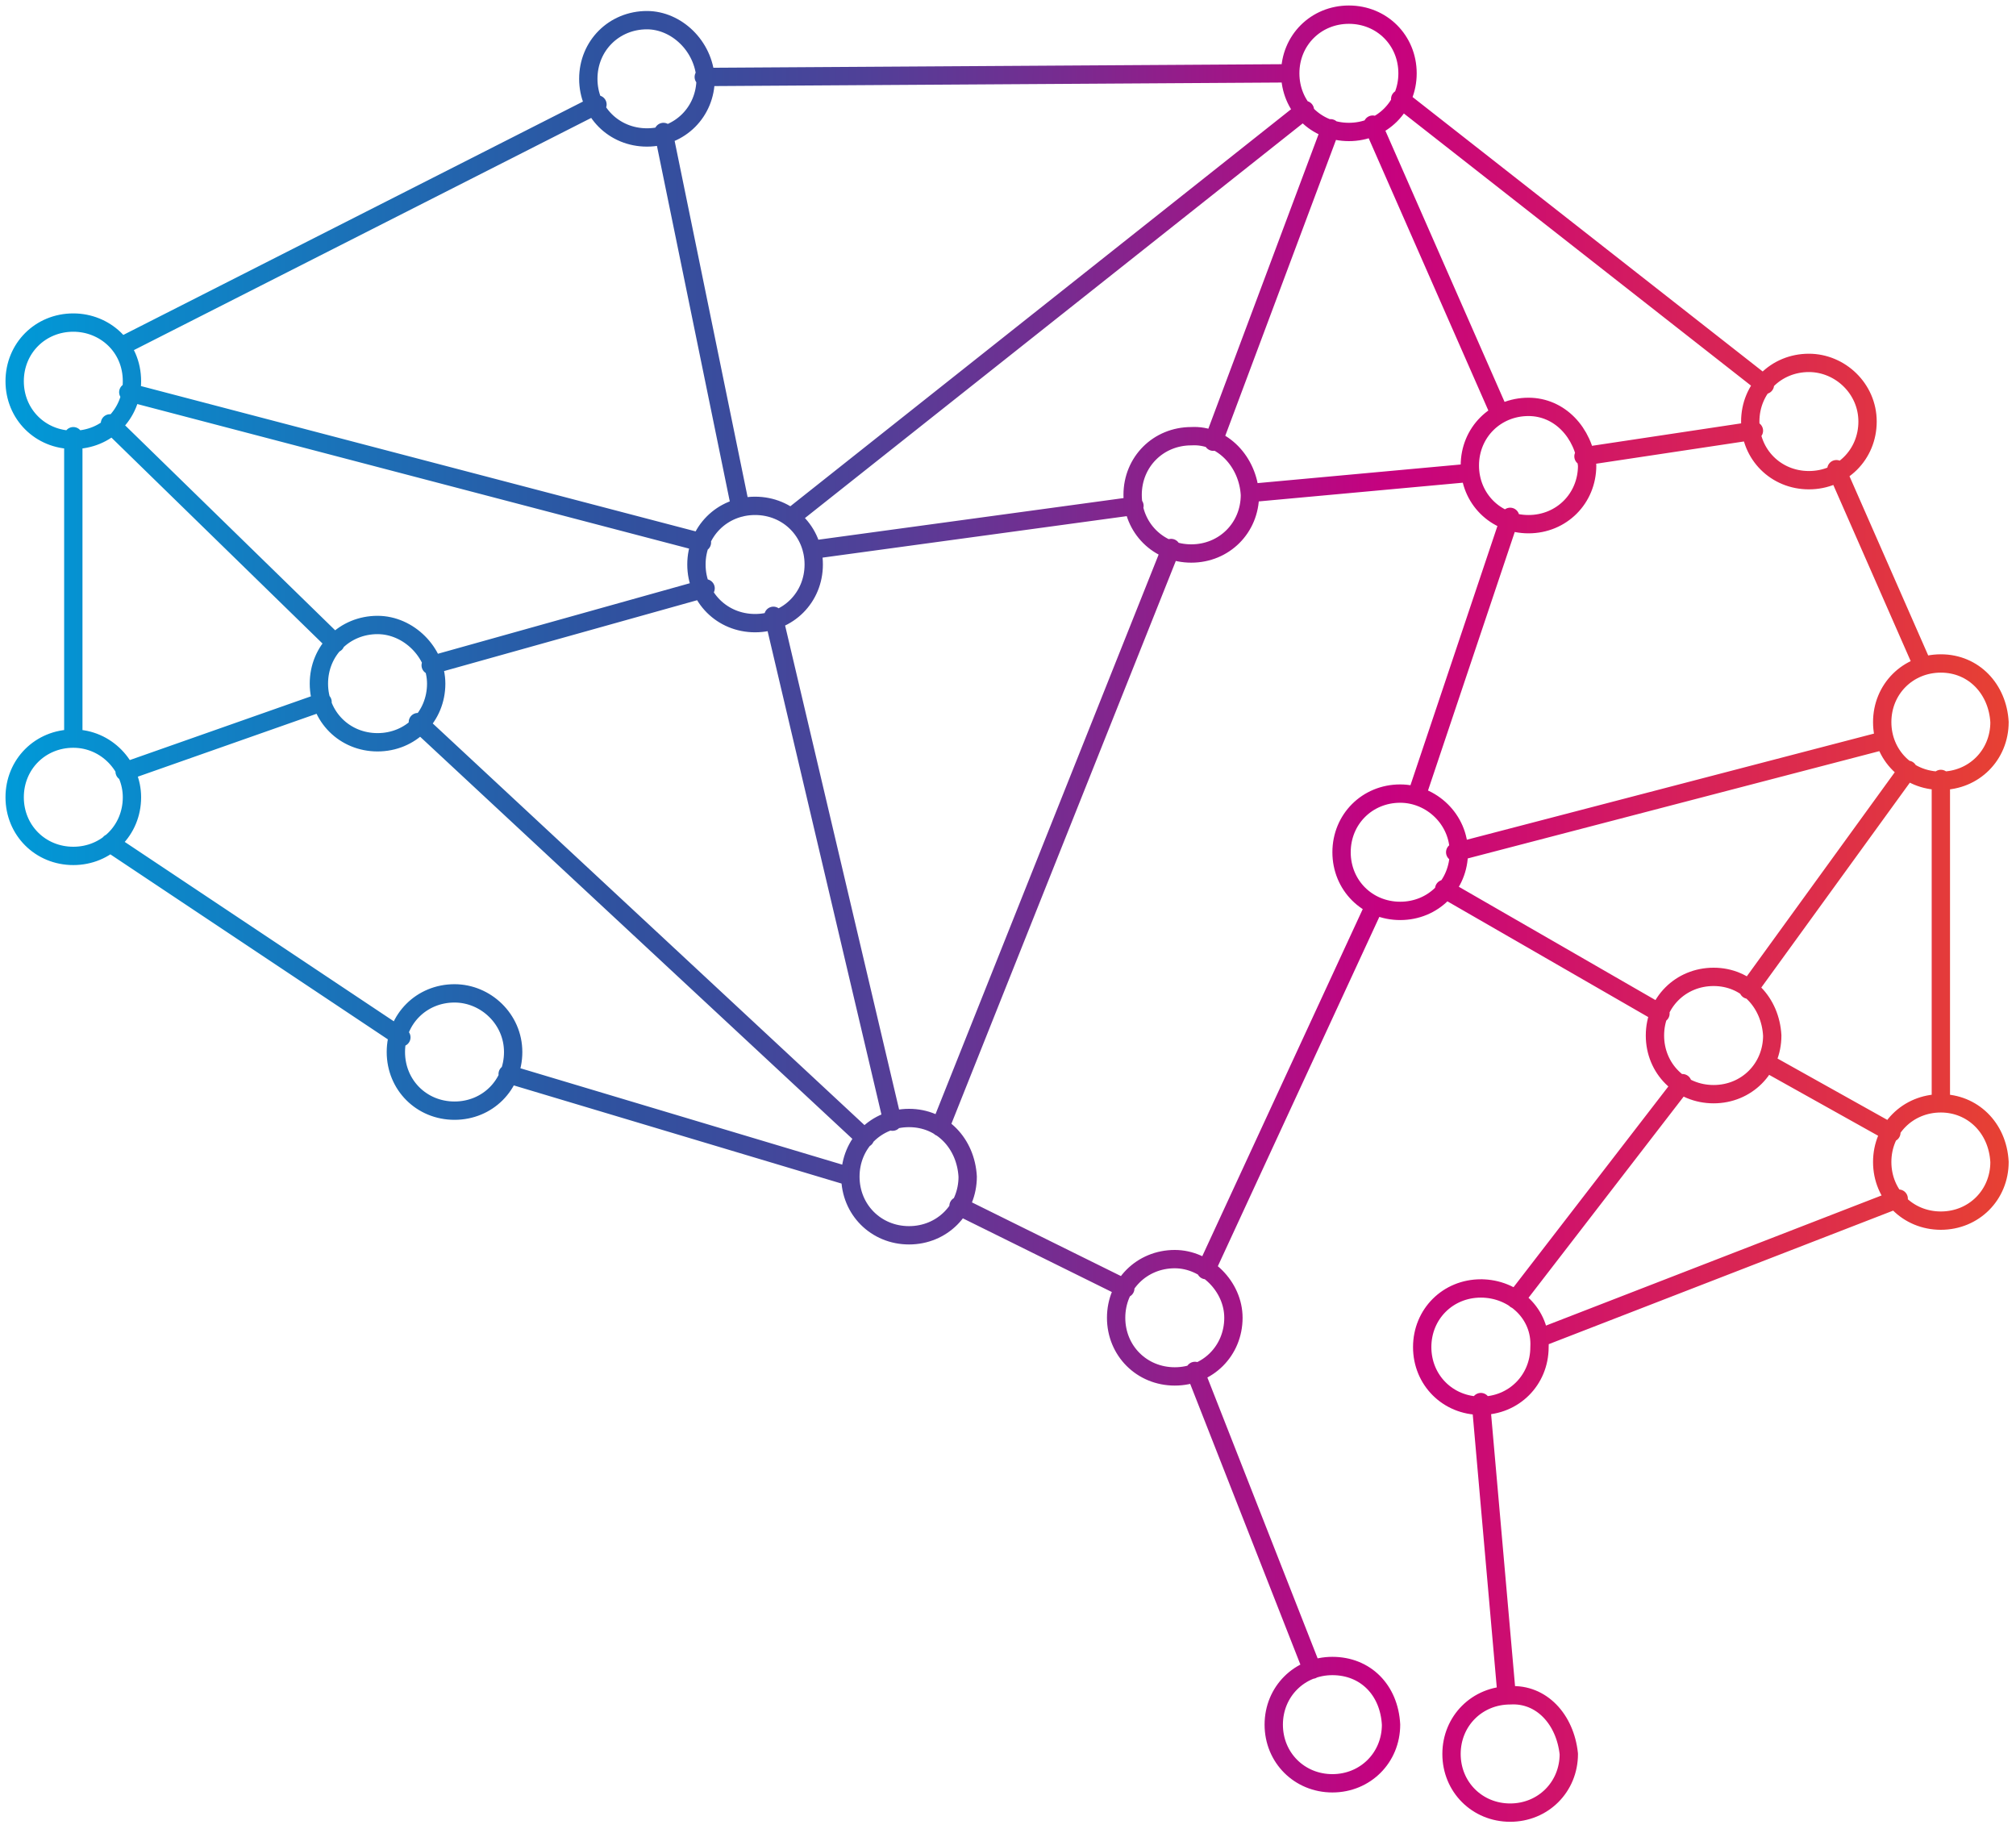 <svg xmlns="http://www.w3.org/2000/svg" xmlns:xlink="http://www.w3.org/1999/xlink" id="Ebene_1" x="0px" y="0px" viewBox="0 0 110 100" style="enable-background:new 0 0 110 100;" xml:space="preserve"><style type="text/css">	.st0{fill:none;stroke:url(#SVGID_1_);stroke-linecap:round;stroke-linejoin:round;}</style><g id="daten-und-ki-modelle">			<linearGradient id="SVGID_1_" gradientUnits="userSpaceOnUse" x1="0.304" y1="-825.845" x2="109.468" y2="-825.845" gradientTransform="matrix(1 0 0 -1 0 -776)">		<stop offset="0" style="stop-color:#009AD8"></stop>		<stop offset="0.3" style="stop-color:#2F529F"></stop>		<stop offset="0.35" style="stop-color:#384D9D"></stop>		<stop offset="0.43" style="stop-color:#504098"></stop>		<stop offset="0.53" style="stop-color:#782B90"></stop>		<stop offset="0.64" style="stop-color:#AF0E84"></stop>		<stop offset="0.69" style="stop-color:#C6017F"></stop>		<stop offset="1" style="stop-color:#E74133"></stop>	</linearGradient>	<path class="st0" d="M7.2,43.5c0,1.8-1.4,3.2-3.2,3.2s-3.2-1.4-3.2-3.2c0-1.8,1.4-3.2,3.2-3.2S7.2,41.8,7.2,43.5z M4,17.6   c-1.8,0-3.2,1.4-3.2,3.2c0,1.8,1.4,3.2,3.2,3.2s3.2-1.4,3.2-3.2C7.2,18.9,5.7,17.6,4,17.6z M35.3,1.1c-1.8,0-3.2,1.4-3.2,3.2   s1.4,3.2,3.2,3.2c1.8,0,3.2-1.4,3.2-3.2C38.4,2.5,36.9,1.1,35.3,1.1L35.3,1.1z M20.6,34.1c-1.8,0-3.2,1.4-3.2,3.2   c0,1.8,1.4,3.2,3.2,3.2c1.8,0,3.2-1.4,3.2-3.2C23.8,35.6,22.3,34.1,20.6,34.1z M24.8,54.2c-1.8,0-3.2,1.4-3.2,3.2   c0,1.8,1.4,3.2,3.2,3.2c1.8,0,3.2-1.4,3.2-3.2C28,55.6,26.5,54.2,24.8,54.2L24.8,54.2z M49.6,61c-1.8,0-3.2,1.4-3.2,3.2   c0,1.8,1.4,3.2,3.2,3.2c1.8,0,3.2-1.4,3.2-3.2C52.7,62.4,51.4,61,49.6,61L49.6,61z M64.1,68.7c-1.8,0-3.2,1.4-3.2,3.2   c0,1.8,1.4,3.2,3.2,3.2c1.8,0,3.2-1.4,3.2-3.2C67.3,70.2,65.8,68.7,64.1,68.7L64.1,68.7z M72.7,90.9c-1.8,0-3.2,1.4-3.2,3.2   s1.4,3.2,3.2,3.2s3.2-1.4,3.2-3.2C75.8,92.2,74.5,90.9,72.7,90.9z M82.4,92.5c-1.8,0-3.2,1.4-3.2,3.2s1.4,3.2,3.2,3.2   s3.2-1.4,3.2-3.2C85.4,93.8,84.1,92.4,82.4,92.5C82.4,92.4,82.4,92.4,82.4,92.5L82.4,92.5z M80.8,70.3c-1.8,0-3.2,1.4-3.2,3.2   s1.4,3.2,3.2,3.2s3.2-1.4,3.2-3.2C84.1,71.7,82.6,70.3,80.8,70.3C81,70.3,80.8,70.3,80.8,70.3L80.8,70.3z M93.5,53.3   c-1.8,0-3.2,1.4-3.2,3.2c0,1.8,1.4,3.2,3.2,3.2s3.2-1.4,3.2-3.2C96.6,54.7,95.3,53.3,93.5,53.3z M105.9,60.2   c-1.8,0-3.2,1.4-3.2,3.2c0,1.8,1.4,3.2,3.2,3.2s3.2-1.4,3.2-3.2C109,61.5,107.6,60.2,105.9,60.2z M105.9,36.2   c-1.8,0-3.2,1.4-3.2,3.2c0,1.8,1.4,3.2,3.2,3.2s3.2-1.4,3.2-3.2C109,37.6,107.7,36.2,105.9,36.2L105.9,36.2L105.9,36.2z M98.7,19.8   c-1.8,0-3.2,1.4-3.2,3.2s1.4,3.2,3.2,3.2c1.8,0,3.2-1.4,3.2-3.2S100.4,19.8,98.7,19.8z M73.6,0.8c-1.8,0-3.2,1.4-3.2,3.2   s1.4,3.2,3.2,3.2s3.2-1.4,3.2-3.2S75.4,0.8,73.6,0.8z M83.4,22.2c-1.8,0-3.2,1.4-3.2,3.2c0,1.8,1.4,3.2,3.2,3.2s3.2-1.4,3.2-3.2   l0,0C86.4,23.6,85.1,22.2,83.4,22.2z M65,23.8c-1.8,0-3.2,1.4-3.2,3.2s1.4,3.2,3.2,3.2c1.8,0,3.2-1.4,3.2-3.2   C68.1,25.2,66.7,23.7,65,23.8C65,23.7,65,23.7,65,23.8L65,23.8z M76.4,43.3c-1.8,0-3.2,1.4-3.2,3.2s1.4,3.2,3.2,3.2   s3.2-1.4,3.2-3.2S78.1,43.3,76.4,43.3L76.4,43.3L76.4,43.3z M41.2,27.6c-1.8,0-3.2,1.4-3.2,3.2c0,1.8,1.4,3.2,3.2,3.2   s3.2-1.4,3.2-3.2C44.4,29,43,27.6,41.2,27.6z M32.6,5.7l-26,13.2 M6,23.1l12.3,12 M7,21.4l31.3,8.2 M36.2,7.2l4.2,20.5 M4,23.8   v16.5 M6,46l15.9,10.6 M27.7,58.6l18.7,5.6 M52.3,65.8l9.1,4.5 M65.8,69.3L75,49.4 M63.9,29.9L51.3,61.5 M48.7,61.2l-6.5-27.6    M22.8,39.4l24.4,22.7 M6.8,42.1l10.8-3.8 M23.5,36.3l15-4.2 M44.3,30l17.6-2.4 M66.2,24.1L72.6,7 M71.2,6l-28,22.2 M38.4,4.2   L70.4,4 M76.4,5.4L96.3,21 M81.8,22.5L74.9,6.8 M86.4,24.9l9.3-1.4 M80.2,25.8l-12,1.1 M82.4,28.2l-5.1,15.2 M79.4,46.5l23.4-6.1    M100.2,25.6l4.7,10.7 M105.9,42.5v17.7 M103.6,65.4L84,73 M103.2,61.8L96.4,58 M91.8,59.1l-9.1,11.8 M95.4,54l8.7-12 M78.8,48.5   l11.8,6.8 M65.2,74.8l6.4,16.3 M80.8,76.5l1.4,15.9"></path></g></svg>